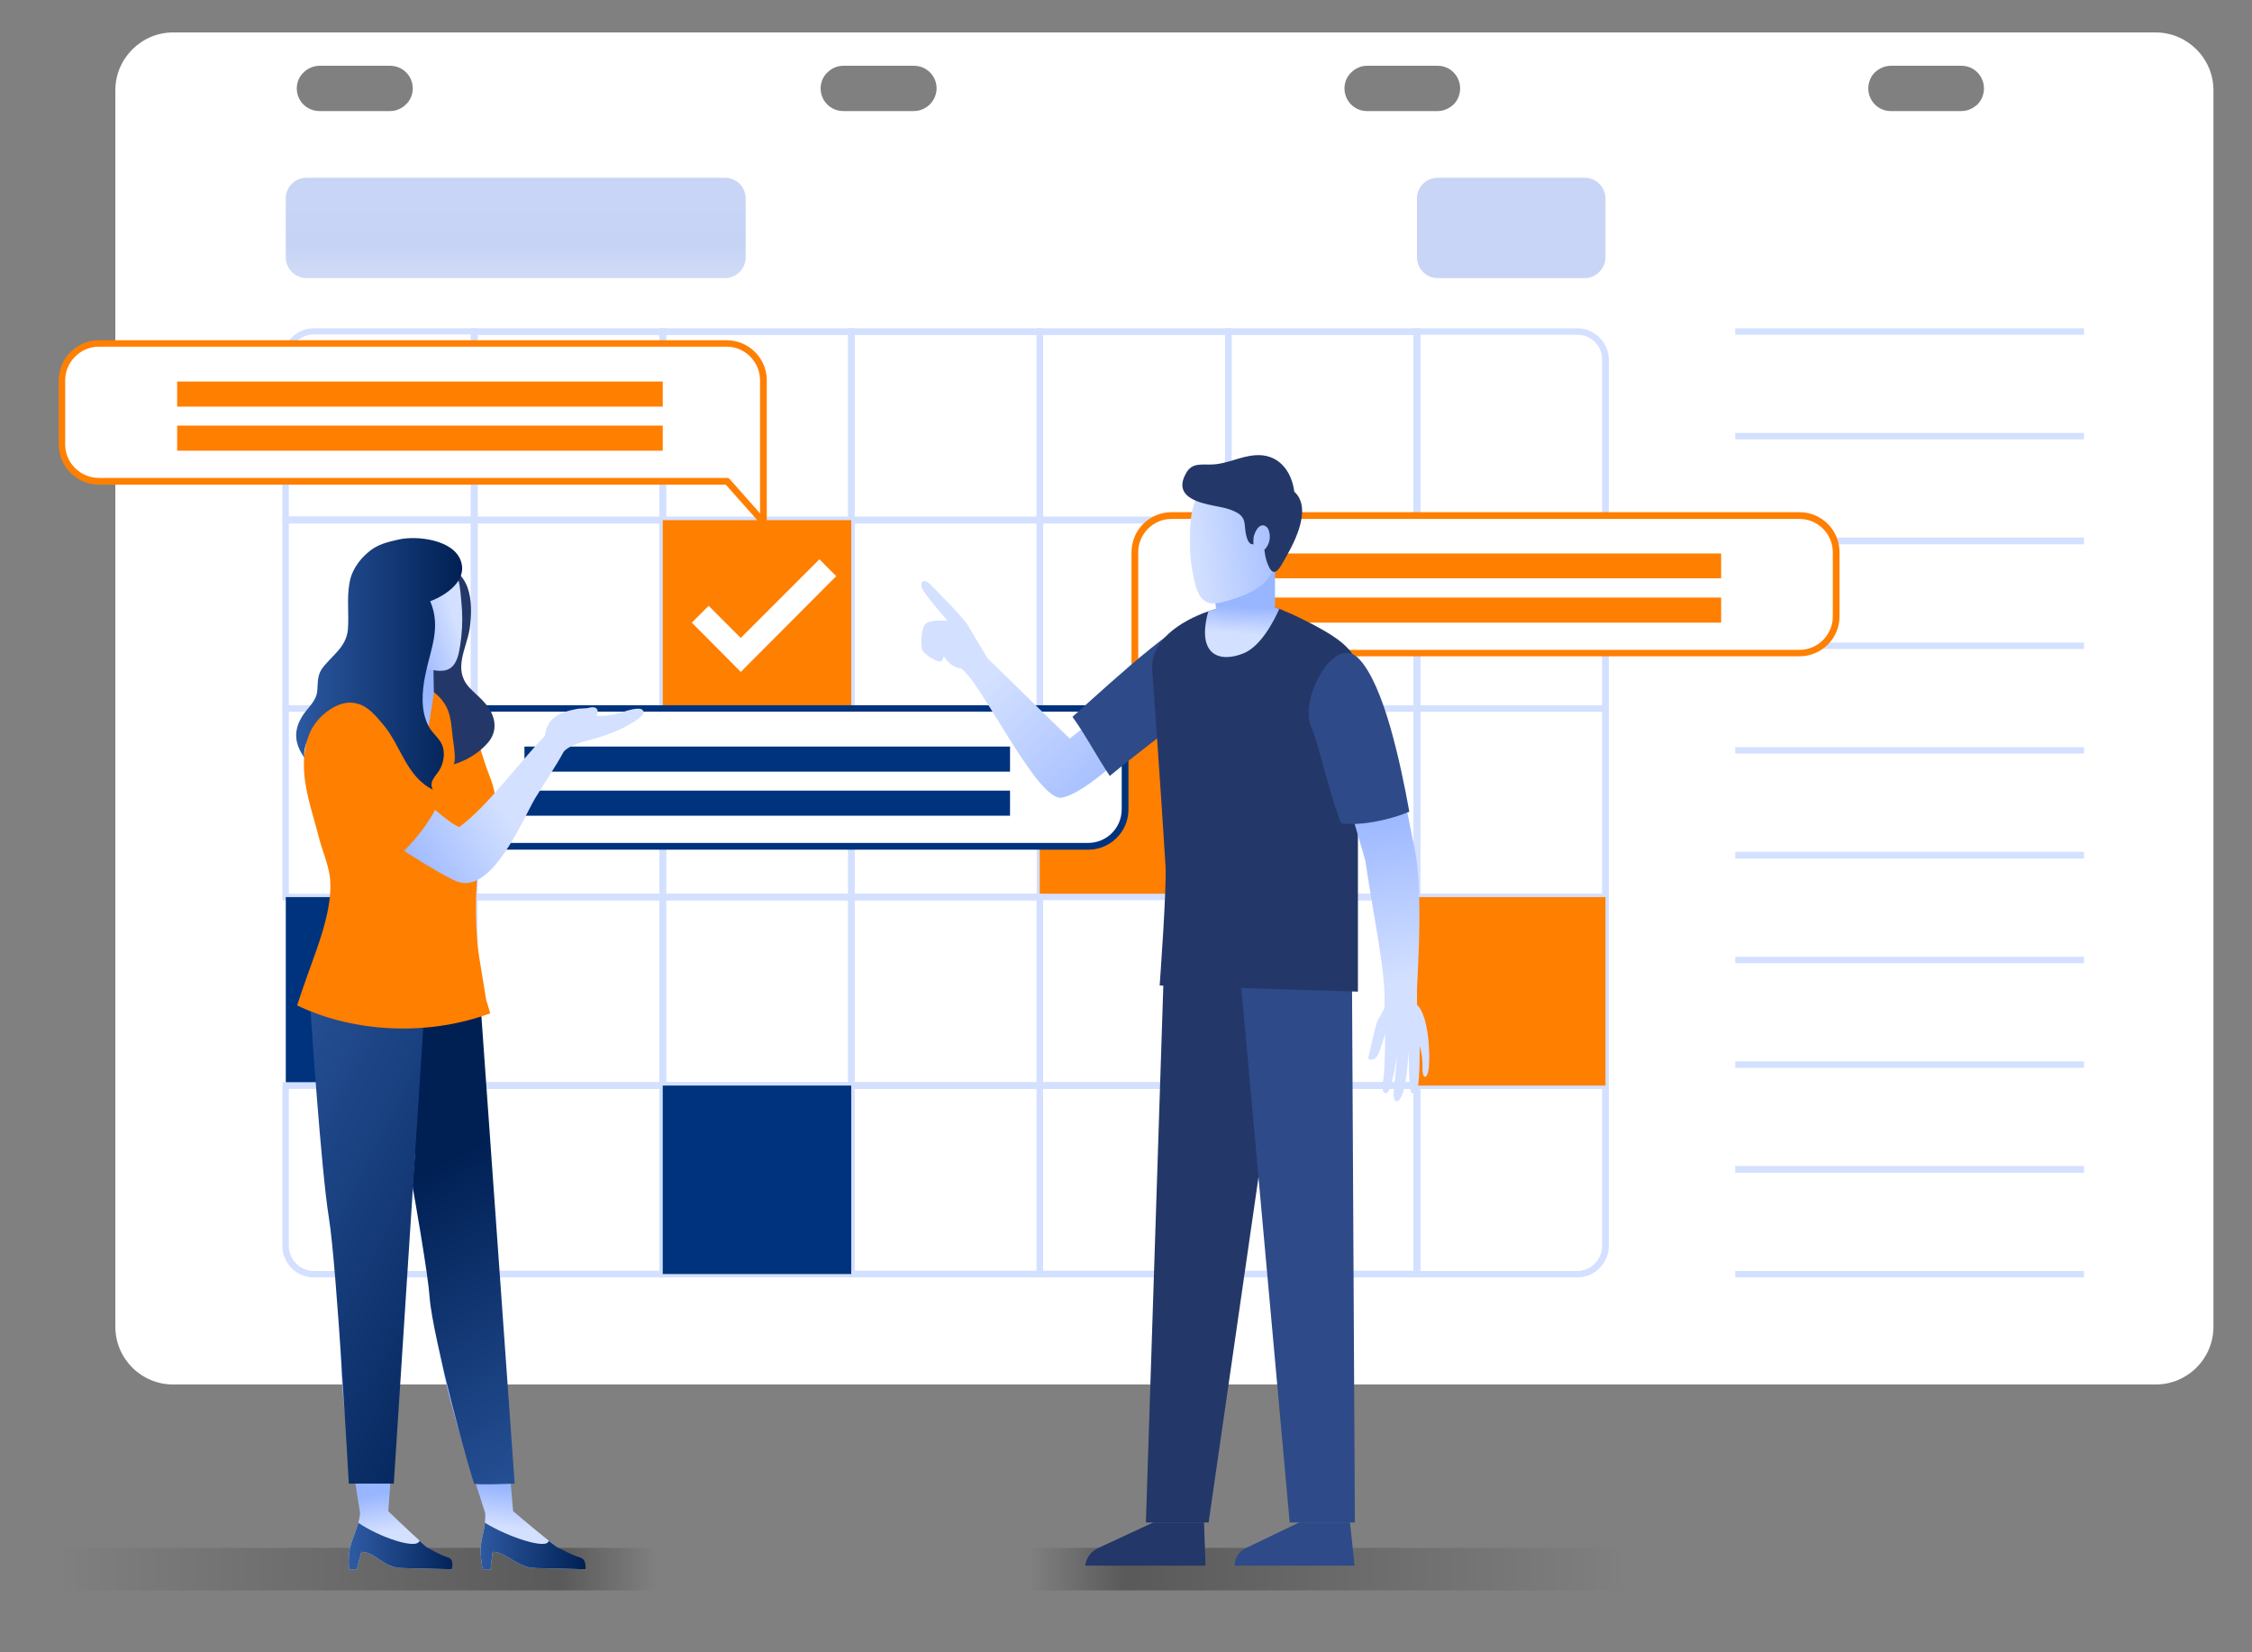 <?xml version="1.0" encoding="UTF-8"?>
<svg xmlns="http://www.w3.org/2000/svg" version="1.2" viewBox="0 0 736 540" width="736" height="540">
  <rect x="0" y="0" width="736" height="540" fill="#808080" stroke="none"/>
  <defs>
    <linearGradient id="P" gradientUnits="userSpaceOnUse"></linearGradient>
    <linearGradient id="g1" x2="1" href="#P" gradientTransform="matrix(0,-73.383,336.136,0,164.97,139.027)">
      <stop stop-color="#fff"></stop>
      <stop offset=".81" stop-color="#c6d3f5"></stop>
      <stop offset="1" stop-color="#c9d5f6"></stop>
    </linearGradient>
    <linearGradient id="g2" x2="1" href="#P" gradientTransform="matrix(0,-79.714,149.63,0,485.147,172.963)">
      <stop stop-color="#fff"></stop>
      <stop offset=".81" stop-color="#c6d3f5"></stop>
      <stop offset="1" stop-color="#c9d5f6"></stop>
    </linearGradient>
    <linearGradient id="g3" x2="1" href="#P" gradientTransform="matrix(194.486,0,0,13.408,336.707,505.909)">
      <stop stop-opacity="0"></stop>
      <stop offset=".16" stop-opacity="1"></stop>
      <stop offset="1" stop-opacity="0"></stop>
    </linearGradient>
    <linearGradient id="g4" x2="1" href="#P" gradientTransform="matrix(-194.486,0,0,-13.408,214.12,505.909)">
      <stop stop-opacity="0"></stop>
      <stop offset=".16" stop-opacity="1"></stop>
      <stop offset="1" stop-opacity="0"></stop>
    </linearGradient>
    <linearGradient id="g5" x2="1" href="#P" gradientTransform="matrix(-45.931,-46.69,20.193,-19.865,339.28,298.538)">
      <stop stop-color="#98b5ff"></stop>
      <stop offset="1" stop-color="#d3e0ff"></stop>
    </linearGradient>
    <linearGradient id="g6" x2="1" href="#P" gradientTransform="matrix(-0.692,9.509,-12.433,-0.904,413.469,198.13)">
      <stop stop-color="#98b5ff"></stop>
      <stop offset="1" stop-color="#d3e0ff"></stop>
    </linearGradient>
    <linearGradient id="g7" x2="1" href="#P" gradientTransform="matrix(8.43,57.999,-11.952,1.737,696.693,227.006)">
      <stop stop-color="#98b5ff"></stop>
      <stop offset="1" stop-color="#d3e0ff"></stop>
    </linearGradient>
    <linearGradient id="g8" x2="1" href="#P" gradientTransform="matrix(-0.655,9.006,-7.666,-0.558,420.464,199.222)">
      <stop stop-color="#98b5ff"></stop>
      <stop offset="1" stop-color="#d3e0ff"></stop>
    </linearGradient>
    <linearGradient id="g9" x2="1" href="#P" gradientTransform="matrix(-37.455,4.364,-5.611,-48.162,429.32,197.503)">
      <stop stop-color="#98b5ff"></stop>
      <stop offset="1" stop-color="#d3e0ff"></stop>
    </linearGradient>
    <linearGradient id="g10" x2="1" href="#P" gradientTransform="matrix(-37.334,4.35,-6.311,-54.168,426.434,179.147)">
      <stop stop-color="#98b5ff"></stop>
      <stop offset="1" stop-color="#d3e0ff"></stop>
    </linearGradient>
    <linearGradient id="g11" x2="1" href="#P" gradientTransform="matrix(-1.366,12.974,-7.047,-0.742,317.708,502.096)">
      <stop stop-color="#98b5ff"></stop>
      <stop offset="1" stop-color="#d3e0ff"></stop>
    </linearGradient>
    <linearGradient id="g12" x2="1" href="#P" gradientTransform="matrix(-60.277,-107.812,53.315,-29.808,-50.016,630.251)">
      <stop stop-color="#2d59a1"></stop>
      <stop offset="1" stop-color="#002054"></stop>
    </linearGradient>
    <linearGradient id="g13" x2="1" href="#P" gradientTransform="matrix(34.346,0,0,15.196,157.077,497.673)">
      <stop stop-color="#2d59a1"></stop>
      <stop offset="1" stop-color="#002054"></stop>
    </linearGradient>
    <linearGradient id="g14" x2="1" href="#P" gradientTransform="matrix(1.958,12.4,-3.76,.594,384.031,447.125)">
      <stop stop-color="#98b5ff"></stop>
      <stop offset="1" stop-color="#d3e0ff"></stop>
    </linearGradient>
    <linearGradient id="g15" x2="1" href="#P" gradientTransform="matrix(127.337,64.204,-100.358,199.043,147.443,181.669)">
      <stop stop-color="#2d59a1"></stop>
      <stop offset="1" stop-color="#002054"></stop>
    </linearGradient>
    <linearGradient id="g16" x2="1" href="#P" gradientTransform="matrix(34.36,0,0,15.411,115.753,497.673)">
      <stop stop-color="#2d59a1"></stop>
      <stop offset="1" stop-color="#002054"></stop>
    </linearGradient>
    <linearGradient id="g17" x2="1" href="#P" gradientTransform="matrix(33.129,-21.187,13.648,21.341,109.561,251.87)">
      <stop stop-color="#98b5ff"></stop>
      <stop offset="1" stop-color="#d3e0ff"></stop>
    </linearGradient>
    <linearGradient id="g18" x2="1" href="#P" gradientTransform="matrix(-18.13,26.921,-41.014,-27.622,150.992,234.316)">
      <stop stop-color="#98b5ff"></stop>
      <stop offset="1" stop-color="#d3e0ff"></stop>
    </linearGradient>
    <linearGradient id="g19" x2="1" href="#P" gradientTransform="matrix(16.31,-5.29,7.246,22.34,121.435,174.042)">
      <stop stop-color="#98b5ff"></stop>
      <stop offset="1" stop-color="#d3e0ff"></stop>
    </linearGradient>
    <linearGradient id="g20" x2="1" href="#P" gradientTransform="matrix(54.251,0,0,82.274,96.784,175.865)">
      <stop stop-color="#2d59a1"></stop>
      <stop offset="1" stop-color="#002054"></stop>
    </linearGradient>
  </defs>
  <style>.a{fill:#fff}.b{fill:#d3e0ff}.c{fill:#ff7f00}.d{fill:#00337d}.e{fill:url(#g1)}.f{fill:url(#g2)}.g{opacity:.3;fill:url(#g3)}.h{opacity:.3;fill:url(#g4)}.i{fill:url(#g5)}.j{fill:#2e4a88}.k{fill:#233868}.l{fill:url(#g6)}.m{fill:url(#g7)}.n{fill:url(#g8)}.o{fill:url(#g9)}.p{fill:url(#g10)}.q{fill:url(#g11)}.r{fill:url(#g12)}.s{fill:url(#g13)}.t{fill:url(#g14)}.u{fill:url(#g15)}.v{fill:url(#g16)}.w{fill:#dbe1ff}.x{fill:url(#g17)}.y{fill:url(#g18)}.z{fill:url(#g19)}.A{fill:url(#g20)}</style>
  <path fill-rule="evenodd" class="a" d="m37.7 29.5c0-10.4 8.5-18.9 18.9-18.9h647.9c10.4 0 18.9 8.5 18.9 18.9v404.1c0 10.5-8.5 18.9-18.9 18.9h-647.9c-10.4 0-18.9-8.4-18.9-18.9zm401.7-0.6c0 4.1 3.3 7.4 7.3 7.4h23.2c2 0 3.8-0.9 5.2-2.2 1.3-1.3 2.1-3.2 2.1-5.2 0-4.1-3.3-7.4-7.3-7.4h-23.2c-2 0-3.8 0.9-5.1 2.2-1.4 1.3-2.2 3.2-2.2 5.2zm-171.2 0c0 4.1 3.3 7.4 7.4 7.4h23.1c2 0 3.9-0.9 5.2-2.2 1.3-1.3 2.2-3.2 2.2-5.2 0-4.1-3.3-7.4-7.4-7.4h-23.1c-2.1 0-3.9 0.9-5.2 2.2-1.4 1.3-2.2 3.2-2.2 5.2zm-171.2 0c0 4.1 3.3 7.4 7.4 7.4h23.1c2.1 0 3.9-0.9 5.2-2.2 1.4-1.3 2.2-3.2 2.2-5.2 0-4.1-3.3-7.4-7.4-7.4h-23.1c-2 0-3.9 0.9-5.2 2.2-1.4 1.3-2.2 3.2-2.2 5.2zm551.4 0c0-4.1-3.3-7.4-7.3-7.4h-23.2c-2 0-3.8 0.9-5.2 2.2-1.3 1.3-2.1 3.2-2.1 5.2 0 4.1 3.3 7.4 7.3 7.4h23.2c2 0 3.8-0.9 5.2-2.2 1.3-1.3 2.1-3.2 2.1-5.2z"></path>
  <path fill-rule="evenodd" class="b" d="m156.1 171h-63.8v-53.4c0-5.7 4.6-10.3 10.3-10.3h53.5zm-61.7-2.2h59.5v-59.5h-51.3c-4.5 0-8.2 3.7-8.2 8.2z"></path>
  <path fill-rule="evenodd" class="b" d="m153.9 107.3h63.8v63.7h-63.8zm2.2 61.6h59.4v-59.4h-59.4z"></path>
  <path fill-rule="evenodd" class="b" d="m215.5 107.3h63.8v63.7h-63.8zm2.2 61.6h59.5v-59.4h-59.5z"></path>
  <path fill-rule="evenodd" class="b" d="m277.2 107.3h63.7v63.7h-63.7zm2.1 61.6h59.5v-59.4h-59.5z"></path>
  <path fill-rule="evenodd" class="b" d="m338.8 107.3h63.7v63.7h-63.7zm2.1 61.6h59.5v-59.4h-59.5z"></path>
  <path fill-rule="evenodd" class="b" d="m400.4 107.3h63.8v63.7h-63.8zm2.1 61.6h59.5v-59.4h-59.5z"></path>
  <path fill-rule="evenodd" class="b" d="m525.8 171h-63.8v-63.7h53.5c5.6 0 10.3 4.6 10.3 10.3zm-61.6-2.2h59.4v-51.3c0-4.5-3.6-8.1-8.1-8.1h-51.3z"></path>
  <path fill-rule="evenodd" class="b" d="m92.3 168.9h63.8v63.7h-63.8zm2.1 61.7h59.5v-59.5h-59.5z"></path>
  <path fill-rule="evenodd" class="b" d="m153.9 168.9h63.8v63.7h-63.8zm2.2 61.7h59.4v-59.5h-59.4z"></path>
  <path fill-rule="evenodd" class="b" d="m215.5 168.9h63.8v63.7h-63.8zm2.2 61.7h59.5v-59.5h-59.5z"></path>
  <path fill-rule="evenodd" class="b" d="m277.2 168.9h63.7v63.7h-63.7zm2.1 61.7h59.5v-59.5h-59.5z"></path>
  <path fill-rule="evenodd" class="b" d="m338.8 168.9h63.7v63.7h-63.7zm2.1 61.7h59.5v-59.5h-59.5z"></path>
  <path fill-rule="evenodd" class="b" d="m400.4 168.9h63.8v63.7h-63.8zm2.1 61.7h59.5v-59.5h-59.5z"></path>
  <path fill-rule="evenodd" class="b" d="m462 168.9h63.8v63.7h-63.8zm2.2 61.7h59.4v-59.5h-59.4z"></path>
  <path fill-rule="evenodd" class="b" d="m92.3 230.5h63.8v63.8h-63.8zm2.1 61.6h59.5v-59.5h-59.5z"></path>
  <path fill-rule="evenodd" class="b" d="m153.9 230.5h63.8v63.8h-63.8zm2.2 61.6h59.4v-59.5h-59.4z"></path>
  <path fill-rule="evenodd" class="b" d="m215.5 230.5h63.8v63.8h-63.8zm2.2 61.6h59.5v-59.5h-59.5z"></path>
  <path fill-rule="evenodd" class="b" d="m277.2 230.5h63.7v63.8h-63.7zm2.1 61.6h59.5v-59.5h-59.5z"></path>
  <path class="c" d="m339.8 231.6h61.7v61.6h-61.7z"></path>
  <path fill-rule="evenodd" class="b" d="m400.4 230.5h63.8v63.8h-63.8zm2.1 61.6h59.5v-59.5h-59.5z"></path>
  <path fill-rule="evenodd" class="b" d="m462 230.5h63.8v63.8h-63.8zm2.2 61.6h59.4v-59.5h-59.4z"></path>
  <path class="d" d="m93.4 293.2h61.6v61.6h-61.6z"></path>
  <path fill-rule="evenodd" class="b" d="m153.9 292.1h63.8v63.8h-63.8zm2.2 61.6h59.4v-59.5h-59.4z"></path>
  <path fill-rule="evenodd" class="b" d="m215.5 292.1h63.8v63.8h-63.8zm2.2 61.6h59.5v-59.5h-59.5z"></path>
  <path fill-rule="evenodd" class="b" d="m277.2 292.1h63.7v63.8h-63.7zm2.1 61.6h59.5v-59.5h-59.5z"></path>
  <path fill-rule="evenodd" class="b" d="m338.8 292.1h63.7v63.8h-63.7zm2.1 61.6h59.5v-59.5h-59.5z"></path>
  <path fill-rule="evenodd" class="b" d="m400.4 292.1h63.8v63.8h-63.8zm2.1 61.6h59.5v-59.5h-59.5z"></path>
  <path fill-rule="evenodd" class="b" d="m462 292.1h63.8v63.8h-63.8zm2.2 61.6h59.4v-59.5h-59.4z"></path>
  <path fill-rule="evenodd" class="b" d="m156.1 417.5h-53.5c-5.7 0-10.3-4.6-10.3-10.3v-53.5h63.8zm-61.7-61.6v51.3c0 4.5 3.7 8.2 8.2 8.2h51.3v-59.5z"></path>
  <path fill-rule="evenodd" class="b" d="m153.9 353.7h63.8v63.8h-63.8zm2.2 61.6h59.4v-59.5h-59.4z"></path>
  <path fill-rule="evenodd" class="b" d="m215.5 353.7h63.8v63.8h-63.8zm2.2 61.6h59.5v-59.5h-59.5z"></path>
  <path fill-rule="evenodd" class="b" d="m277.2 353.7h63.7v63.8h-63.7zm2.1 61.6h59.5v-59.5h-59.5z"></path>
  <path fill-rule="evenodd" class="b" d="m338.8 353.7h63.7v63.8h-63.7zm2.1 61.6h59.5v-59.5h-59.5z"></path>
  <path fill-rule="evenodd" class="b" d="m400.4 353.7h63.8v63.8h-63.8zm2.1 61.6h59.5v-59.5h-59.5z"></path>
  <path fill-rule="evenodd" class="b" d="m515.5 417.5h-53.5v-63.8h63.8v53.5c0 5.7-4.7 10.3-10.3 10.3zm-51.3-2.1h51.3c4.5 0 8.1-3.7 8.1-8.2v-51.3h-59.4z"></path>
  <path class="b" d="m567.1 107.3h114v2.1h-114z"></path>
  <path class="b" d="m567.1 141.5h114v2.1h-114z"></path>
  <path class="b" d="m567.1 175.7h114v2.2h-114z"></path>
  <path class="b" d="m567.1 210h114v2.1h-114z"></path>
  <path class="b" d="m567.1 244.2h114v2.1h-114z"></path>
  <path class="b" d="m567.1 278.4h114v2.2h-114z"></path>
  <path class="b" d="m567.1 312.7h114v2.1h-114z"></path>
  <path class="b" d="m567.1 346.9h114v2.1h-114z"></path>
  <path class="b" d="m567.1 381.1h114v2.2h-114z"></path>
  <path class="b" d="m567.1 415.4h114v2.1h-114z"></path>
  <path class="e" d="m93.4 64.9c0-3.8 3-6.8 6.8-6.8h136.7c3.8 0 6.8 3 6.8 6.8v19.2c0 3.7-3 6.8-6.8 6.8h-136.7c-3.8 0-6.8-3.1-6.8-6.8z"></path>
  <path class="f" d="m463.1 64.9c0-3.8 3-6.8 6.8-6.8h48c3.7 0 6.8 3 6.8 6.8v19.2c0 3.7-3.1 6.8-6.8 6.8h-48c-3.8 0-6.8-3.1-6.8-6.8z"></path>
  <path class="c" d="m216.6 170h61.6v61.6h-61.6z"></path>
  <path class="a" d="m226.1 203.5l16 16.1 31.2-31.3-5.5-5.5-25.7 25.7-10.5-10.5z"></path>
  <path class="d" d="m216.6 354.8h61.6v61.6h-61.6z"></path>
  <path class="c" d="m463.1 293.2h61.6v61.6h-61.6z"></path>
  <path class="a" d="m237.5 112.3h-205.2c-6.6 0-12 5.4-12 12v21c0 6.6 5.4 12 12 12h205.2q0.1 0 0.2 0l11.8 13.4v-25.4-1.4-19.6c0-6.6-5.4-12-12-12z"></path>
  <path fill-rule="evenodd" class="c" d="m250.6 173.5l-13.4-15.1h-204.9c-7.2 0-13.1-5.9-13.1-13.1v-21c0-7.2 5.9-13.1 13.1-13.1h205.2c7.2 0 13.1 5.9 13.1 13.1zm-218.3-60.2c-6 0-11 5-11 11v21c0 6 5 10.9 11 10.9h205.6l0.6 0.4 9.9 11.2v-43.5c0-6-4.9-11-10.9-11z"></path>
  <path class="c" d="m57.9 124.7h158.7v8.2h-158.7z"></path>
  <path class="c" d="m57.9 139.1h158.7v8.2h-158.7z"></path>
  <path class="a" d="m382.9 168.4h205.2c6.6 0 12 5.4 12 12.1v20.9c0 6.7-5.4 12.1-12 12.1h-205.2q-0.1 0-0.3 0l-11.7 13.3v-25.4-1.3-19.6c0-6.7 5.4-12.1 12-12.1z"></path>
  <path fill-rule="evenodd" class="c" d="m369.8 229.7v-49.2c0-7.3 5.9-13.1 13.1-13.1h205.2c7.2 0 13.1 5.8 13.1 13.1v20.9c0 7.3-5.9 13.1-13.1 13.1h-205zm13.1-60.1c-6 0-10.9 4.9-10.9 10.9v43.5l10.2-11.6h0.5l0.2 1.1v-1.1h205.2c6 0 10.9-4.9 10.9-10.9v-21c0-6-4.9-10.9-10.9-10.9z"></path>
  <path class="c" d="m403.8 180.9h158.7v8.1h-158.7z"></path>
  <path class="c" d="m403.8 195.3h158.7v8.2h-158.7z"></path>
  <path class="a" d="m150.6 231.6h205.1c6.6 0 12 5.4 12 12v21c0 6.6-5.4 12-12 12h-205.1q-0.2 0-0.3 0l-11.8 13.4v-25.4-1.4-19.6c0-6.6 5.4-12 12.1-12z"></path>
  <path fill-rule="evenodd" class="d" d="m137.4 292.8v-49.2c0-7.2 5.9-13.1 13.2-13.1h205.1c7.2 0 13.1 5.9 13.1 13.1v21c0 7.2-5.9 13.1-13.1 13.1h-204.9zm13.1-60.2c-6.1 0-11 4.9-11 11v43.5l10.2-11.6h0.5l0.2 1.1 0.1-1.1h205.1c6.1 0 11-4.9 11-11v-20.9c0-6.1-4.9-11-11-11z"></path>
  <path class="d" d="m171.4 244h158.7v8.2h-158.7z"></path>
  <path class="d" d="m171.4 258.4h158.7v8.2h-158.7z"></path>
  <path class="g" d="m335.9 505.9h201.9v13.9h-201.9z"></path>
  <path class="h" d="m13 505.9h201.9v13.9h-201.9z"></path>
  <path class="i" d="m365.6 228.7l-16 12.7-26.9-26.3c0 0-5.1-8.5-6.3-10.6-1.1-2.1-10.4-11.6-12.6-13.7-2.3-2.1-3.7-0.1-1.7 2.8 2 2.9 7.6 9.3 7.6 9.3 0 0-6.3-0.6-7.5 1.3-1.2 2-1.4 7-0.7 8.4 0.7 1.5 5 3.9 5.9 3.6 0.9-0.4 1-1.7 1-1.7 0 0 1.7 2.5 3.5 3.3 1.8 0.9 1.9 0.5 1.9 0.5 6.2 3.1 25.1 43.8 33.2 42.4 8.8-1.6 25.8-19.3 25.8-19.3z"></path>
  <path class="j" d="m394.6 201.8c-4.6-3.7-30.2 20-44.1 32.5 3.8 5.1 8.4 13.7 12.2 19.3 7.7-6.4 21.6-16.9 22.8-18 8.7-7.8 14.6-25.8 9.1-33.8z"></path>
  <path class="k" d="m376.9 497.6l-18.1 8.4c-2.3 1.1-3.9 3.3-4.1 5.7h39.3l-0.5-14.1z"></path>
  <path class="k" d="m422.2 309.3l-27.2 188.3h-20.5l6.1-187.9z"></path>
  <path class="j" d="m442.8 497.6h-21.3l-17-188 37.3-0.3z"></path>
  <path class="k" d="m443.8 224.4c0 23.5 0 99.7 0 99.7l-64.8-2c0 0 2.4-32.6 1.9-39.3-1.6-26-4-59.3-4.3-63.7-0.8-9.6 9.1-16.1 18.3-19.3q0.8-0.2 1.6-0.5c1.8-0.6 3.6-1 5.2-1.4 3.6-0.6 7.2-1 10.8-0.5 1.7 0.3 3.7 0.9 5.6 1.6 0.6 0.2 1.1 0.4 1.7 0.7 3.3 1.3 6.5 3 9.1 4.3 5 2.7 12 6.4 14.2 11.8 0.5 1.3 0.7 4.3 0.7 8.6z"></path>
  <path class="l" d="m418.1 199c-1.9 4.3-6.1 12.2-11.6 14.5-7.8 3.2-15.6 0.8-11.6-13.7q0.8-0.2 1.6-0.5c1.8-0.6 3.6-1 5.2-1.4 3.6-0.6 7.2-1 10.8-0.5 1.7 0.3 3.7 0.9 5.6 1.6z"></path>
  <path class="j" d="m424.6 497.6l-17.5 8.4c-2.2 1.1-3.6 3.3-3.6 5.7h39.2l-1.5-14.1z"></path>
  <path class="m" d="m462.7 279.3l-8.3-41.4-17.5 11.4 9.3 31.9c2.8 19.1 7.1 38.2 6.2 48.5 0 0-1.3 2.4-2.1 3.7-0.8 1.4-2.7 11-3.1 12.1-0.4 1.1 2.1 1.3 3-0.5 1-1.8 2.5-7.2 2.5-7.2 0 0 0 10.4-0.5 14.1-0.5 3.6-0.6 5.3 0.8 5.4 1.5 0.1 3.3-9 3.6-14.1-0.4 8.2-0.9 10.9-1.1 13.7-0.3 2.8 1.1 4.6 2.7 1.1 1.6-3.4 2.2-14.6 2.2-14.6 0 0 0 8.2 0.4 11.8 0.3 3.6 1.9 2.1 2.6-0.2 0.6-2.3 0.6-13.1 0.6-13.1 0 0 1 3.1 0.9 7.1-0.1 4.1 1.8 3.9 2.1-0.5 0.4-4.4-0.1-16.8-4-20.2-0.4-2.7 2.4-31.9-0.3-49z"></path>
  <path class="j" d="m460.6 265.3c-2.8-15.4-8.3-41.7-16.6-50.1-8.1-8.2-19.3 13.5-15.6 22 2.5 5.5 5.7 21.3 9.9 31.9 6.9 0.9 16.3-1.3 22.3-3.8z"></path>
  <path class="n" d="m416.7 198.5v-13.7l-19.5 3.6v8.7l1.2 10.1z"></path>
  <path class="o" d="m389.2 169.9c-0.3 2.7-0.3 5.5-0.3 8.1 0 3.8 0.5 7.6 1.3 11.3 1.4 6.1 3.3 9.1 9.4 7.5 6-1.6 13.4-4.1 16.4-10 3-6.1 4.1-14.2 2.7-20.9-1.4-6.4-7.4-9.7-13.9-10-3.7-0.2-8.3 0.6-11.1 3.2-2.1 2-3.4 4.8-4 7.7q-0.4 1.5-0.5 3.1z"></path>
  <path class="k" d="m416.2 186.9c1.2 0.3 2.4-1.9 3.1-3.1 2.6-4.5 10.2-17.2 3.7-23.1-0.9-7-5.4-12.6-13-11.9-4.7 0.4-9 2.8-13.7 3-3.4 0.2-6.7-0.8-8.7 2.9-3.6 6.4 1.6 8.9 7.3 10.2 2.9 0.7 6.2 1 8.9 2.4 4.3 2.1 2.3 5 3.9 9 0.3 0.8 0.8 1.5 1.6 1.6 0.6 0.1 1.2-0.2 1.8-0.2 2.1 0.1 2.2 2.4 2.4 3.9 0.3 1.5 0.8 2.9 1.5 4.2 0.4 0.7 0.8 1 1.2 1.1z"></path>
  <path class="p" d="m409.9 175c0.3-1.3 1.4-3.4 2.9-3.3 1.1 0.1 1.8 1.1 2 2.2 0.4 1.5 0.2 3.2-0.6 4.5-0.3 0.6-0.7 1.1-1.2 1.4-0.7 0.4-2 0.2-2.7-0.1-0.5-0.2-0.6-0.8-0.6-1.3-0.1-1.1-0.1-2.3 0.1-3.4q0.1 0 0.1 0z"></path>
  <path class="j" d=""></path>
  <path class="q" d="m191.4 512.9c0 0-15-0.4-16.1-0.4-6.4 0-9.7-5.3-14.3-5.3l-0.7 5.7h-2.5c0 0-0.7-2.4-0.7-6.4 0-3.1 1-5.4 1.4-8.8q0 0 0 0 0.1-1.4 0.1-3.1c-8.2-26-17.9-51.7-15-69.5l-11.5-47.8h25.5l10.1 116.6c0 0 7.3 6.2 11.6 9.6v0.1c1.1 0.8 2 1.5 2.7 2 1.3 0.8 3.9 3.5 5.2 3.8 2 0.5 4.2 1.4 4.2 3.5z"></path>
  <path class="r" d="m124.2 328.9c0 0 15.3 81.3 16.2 95 1 13.6 14 60.5 14.6 61 0.6 0.5 13.2 0 13.2 0l-11.1-156z"></path>
  <path class="s" d="m191.4 512.9c0 0-15-0.4-16.1-0.4-6.4 0-9.7-5.3-14.3-5.3l-0.7 5.7h-2.5c0 0-0.7-2.4-0.7-6.4 0-3.1 1-5.4 1.4-8.8q0 0 0 0c7.6 4.7 20.4 8.9 20.8 5.9 1.1 0.8 2 1.5 2.7 2 1.3 0.8 5.9 3 7.2 3.3 2 0.5 2.2 1.9 2.2 4z"></path>
  <path class="t" d="m147.7 512.9c0 0-15-0.4-16.1-0.4-6.4 0-8.8-5.3-13.5-5.3l-1.5 5.7h-2.5c0 0-0.4-2.4 0.2-6.4 0.5-3.1 1.9-5.4 2.8-8.8q0.1 0 0 0 0.4-1.4 0.6-3.1c-4-26-9.5-51.7-3.8-69.5l-3.8-47.8h25.5l-8.7 116.6c0 0 6.4 6.2 10.2 9.6v0.1c0.9 0.8 1.7 1.5 2.3 2 1.1 0.8 3.3 3.5 4.6 3.8 1.9 0.5 4 1.4 3.7 3.5z"></path>
  <path class="u" d="m114 484.9h14.7l9.8-151.8-37-2.6c0 0 3.4 51.6 6 67.6 2.6 16 6.5 86.8 6.5 86.8z"></path>
  <path class="v" d="m147.7 512.9c0 0-15-0.4-16.1-0.4-6.4 0-8.8-5.3-13.5-5.3l-1.5 5.7h-2.5c0 0-0.4-2.4 0.2-6.4 0.5-3.1 1.9-5.4 2.8-8.8q0.1 0 0 0c6.9 4.7 19.1 8.9 20 5.9 0.9 0.8 1.7 1.5 2.3 2 1.1 0.8 5.4 3 6.7 3.3 1.9 0.5 1.9 1.9 1.6 4z"></path>
  <path class="c" d="m160.2 331.2c-0.5-1.9-1.2-4.1-1.3-4.4-0.8-4.7-1.5-9.3-2.3-14-1.2-7.3-1.4-20.3-0.4-27.8 0.9-6.3 3.2-12.4 4.9-18.5 1.8-6.2 0.1-9.6-2-15.3-2.1-5.8-3.3-11.7-6.3-17.1-2.4-4.4-5.8-6.6-10.4-8-1.9-0.6-3.6-1.1-5.3-1.4-4.7-0.9-8.7-0.9-13.2 0.4-4.6 1.3-8.7 1.4-12.8 3.9-2.9 1.8-5.7 3.7-8 6.2-2.6 2.9-2.6 5.1-3.2 8.6-2.1 10.4 1.9 20.3 4.4 30.2 1.1 4.2 2.9 8.3 3.5 12.5 0.9 7.7-1.8 16.6-4.3 23.8-0.4 1.2-4.2 11.5-6.4 18.3 19 9.1 43.1 10 63.1 2.6z"></path>
  <path class="w" d="m120.7 221.2c0 0 12.8-2.9 21.7 0.4-0.6 5-0.6 5-0.6 5 0 0-11.6-3.5-19.2 0-1.2-2.8-1.9-5.4-1.9-5.4z"></path>
  <path class="a" d="m118.9 226.5l1.8-5.3 17.8 11.9-4.6 8.7z"></path>
  <path class="k" d="m147.5 186q0.7 0.2 1.4 0.7c1.9 1.3 3.1 3.2 3.9 5.3 1.5 4.2 1.3 9.1 0.7 13.5-1 6.4-5.5 13.1-0.3 19 2.3 2.5 4.9 4.3 6.8 7.3 2.2 3.7 2.3 7.6-0.5 10.9-2.9 3.4-7.2 6-11.5 7.2 1.4-0.4 0.1-7.5 0-8.5-0.5-4-0.5-8.3-2.9-11.7-0.8-1.2-1.9-2.4-3-3.2-1.1-0.7-2.5-1-3.6-1.9-3.9-3.3-5.4-8.5-6.8-13.2-0.9-2.6-1-5-1.5-7.7-0.3-1.6-0.9-3.6-0.9-5.2 0.1-2.8 2.1-5.6 3.5-8 1.4-2.7 4.8-3.6 7.7-4.1 2.2-0.4 4.8-1 7-0.4z"></path>
  <path class="x" d="m120.2 242.7c0 0 22.6 24.8 29.9 27.6 9.3-6.8 19.3-20.8 28-29.8 0.6-6.5 6-7.9 10-8.7 1.6-0.4 2.9-0.1 4.5-0.5 2.2-0.6 3.4 0.6 2.3 2.6 2.9 0.2 5.6-0.2 8.4-1.1 1.2-0.4 6.1-2.1 6.9-0.5 0.9 1.5-3.3 3.7-4.2 4.3-3.1 1.9-6.3 3.1-9.7 4.2-2.1 0.7-4.2 1.2-6.3 1.8-1.8 0.5-5.1 1.9-5.9 3.3-2 3.8-6.9 11.2-9.2 15-3.9 6.5-14.2 32-25.8 27.1-7.9-3.3-39-23.6-42.7-29.9-3.6-6.4 0-27.6 13.8-15.4z"></path>
  <path class="c" d="m143 263.1c-4.7 10-14.1 18-14.1 18-17.4-8.8-27.7-21.9-24.9-33.4 2.9-11.6 10.9-12.6 16.4-7.7 5.4 4.9 22.6 23.1 22.6 23.1z"></path>
  <path class="y" d="m122 222.1v-10.7l19.6 3.7 0.2 11.5-1.7 10.8z"></path>
  <path class="z" d="m150.2 191.3c0.4 2.7 0.6 5.6 0.8 8.2 0.2 3.8 0 7.6-0.6 11.4-0.9 6.2-2.7 9.3-8.9 8.1-6.1-1.1-13.7-3.2-17.1-8.9-3.5-5.8-5.2-13.9-4.2-20.8 1-6.5 6.8-10.1 13.3-10.9 3.7-0.4 8.4 0 11.3 2.4 2.3 1.9 3.8 4.6 4.6 7.4q0.5 1.6 0.8 3.1z"></path>
  <path class="A" d="m150.6 183.3c2.3 6.5-4.9 11.3-10 13.2 3.7 8.6 0 15.9-1.6 24.1-1.1 5.4-1.6 11.7 1.1 16.8 1.2 2.3 3.5 3.8 4.5 6.3 0.9 2.5 0.4 5.7-1 8-1.2 2-3.6 3.8-2.1 6.4-8.7-4.2-10.5-14.5-16.2-21.2-2.5-2.9-4.9-6.1-8.8-7-3.9-1-8 1.1-10.9 3.7-2.2 2-4 4.5-4.9 7.4-0.6 1.7-1.8 5.1-1.1 6.8-3.3-4.6-3.9-8.9-0.7-13.9 1.8-2.8 4.6-4.8 4.8-8.3 0.2-2.5 0-4.8 1.5-7 3.2-4.4 7.9-6.9 8.5-12.8 0.4-5.1-0.4-10.1 0.5-15.2 0.6-3.9 3-7.4 5.9-9.9 3.1-2.8 6.4-3.5 10.3-4.4 6-1.3 17.8 0.1 20.2 7z"></path>
</svg>
